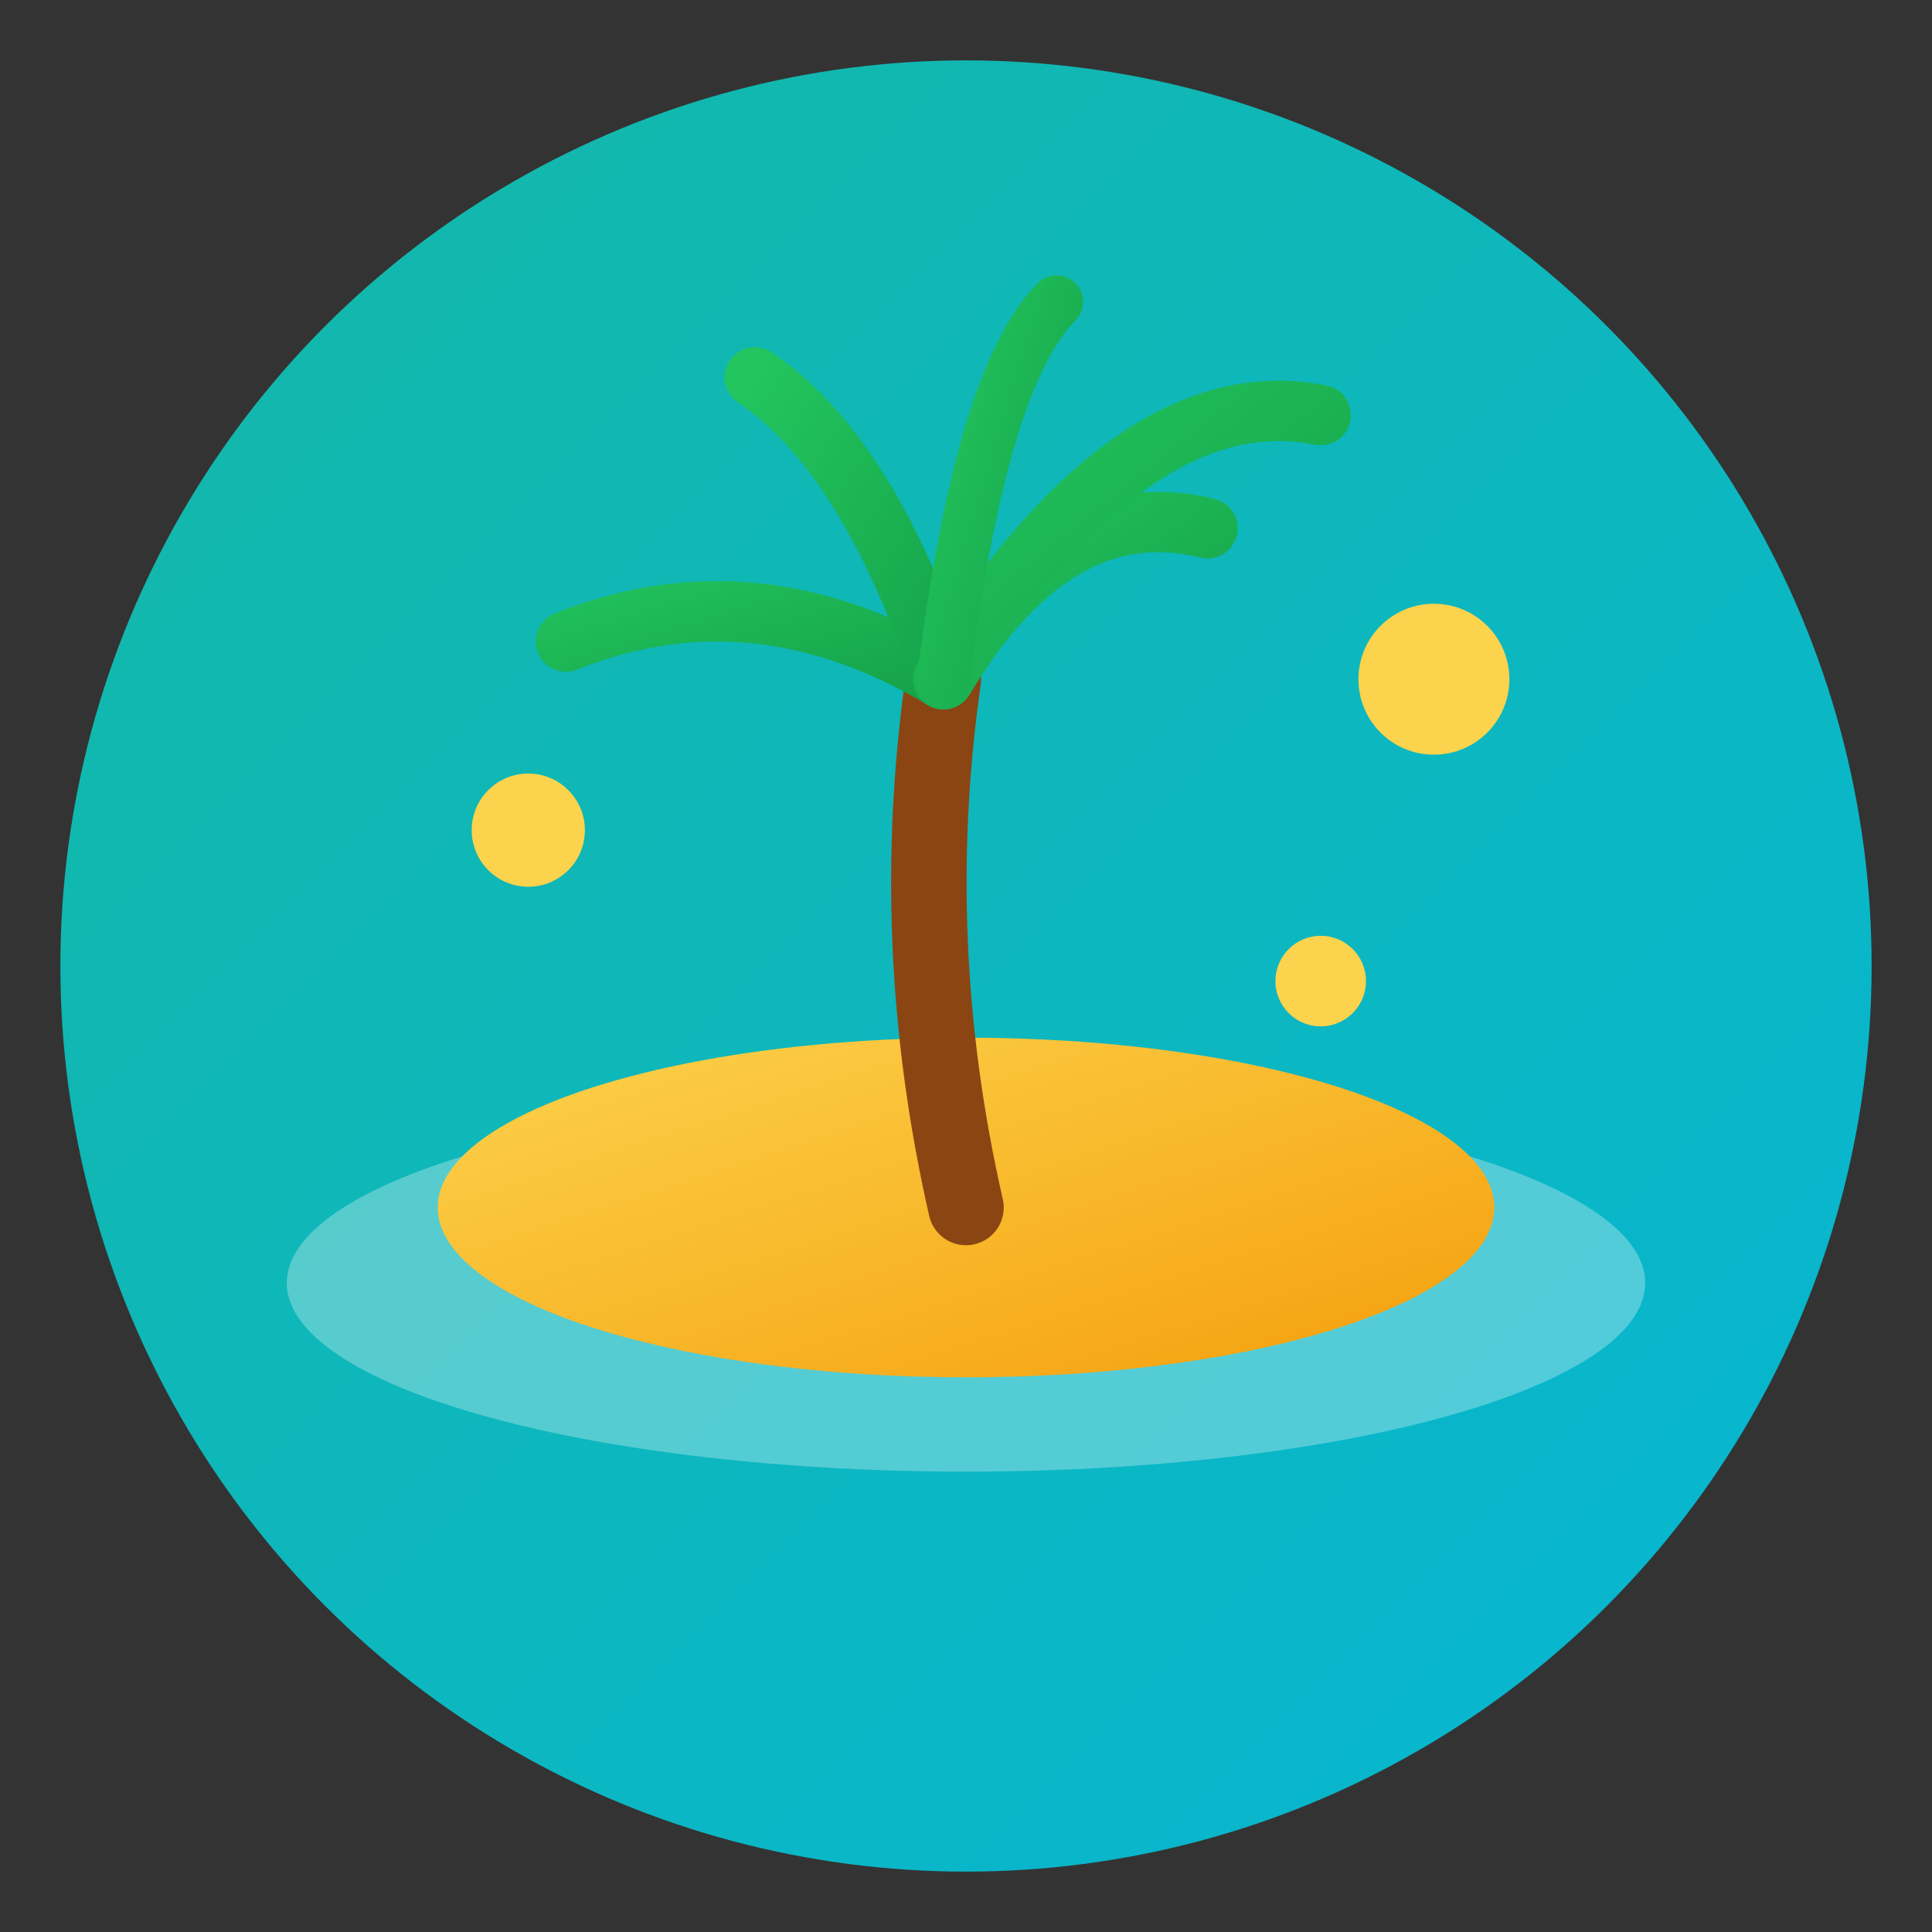 <svg xmlns="http://www.w3.org/2000/svg" viewBox="0 0 512 512">
  <rect x="0" y="0" width="512" height="512" fill="#333333" stroke="none"/>
  <defs>
    <linearGradient id="tropical" x1="0%" y1="0%" x2="100%" y2="100%">
      <stop offset="0%" style="stop-color:#14b8a6"/>
      <stop offset="100%" style="stop-color:#06b6d4"/>
    </linearGradient>
    <linearGradient id="sand" x1="0%" y1="0%" x2="100%" y2="100%">
      <stop offset="0%" style="stop-color:#fcd34d"/>
      <stop offset="100%" style="stop-color:#f59e0b"/>
    </linearGradient>
    <linearGradient id="palm" x1="0%" y1="0%" x2="100%" y2="100%">
      <stop offset="0%" style="stop-color:#22c55e"/>
      <stop offset="100%" style="stop-color:#16a34a"/>
    </linearGradient>
  </defs>
  
  <!-- Background circle -->
  <circle cx="256" cy="256" r="240" fill="url(#tropical)"/>
  
  <!-- Water waves -->
  <ellipse cx="256" cy="340" rx="180" ry="50" fill="rgba(255,255,255,0.3)"/>
  
  <!-- Island/sand -->
  <ellipse cx="256" cy="320" rx="140" ry="45" fill="url(#sand)"/>
  
  <!-- Palm tree trunk -->
  <path d="M256 320 Q240 250 250 180" stroke="#8B4513" stroke-width="20" fill="none" stroke-linecap="round"/>
  
  <!-- Palm leaves -->
  <path d="M250 180 Q200 150 150 170" stroke="url(#palm)" stroke-width="16" fill="none" stroke-linecap="round"/>
  <path d="M250 180 Q280 130 320 140" stroke="url(#palm)" stroke-width="16" fill="none" stroke-linecap="round"/>
  <path d="M250 180 Q230 120 200 100" stroke="url(#palm)" stroke-width="16" fill="none" stroke-linecap="round"/>
  <path d="M250 180 Q300 100 350 110" stroke="url(#palm)" stroke-width="16" fill="none" stroke-linecap="round"/>
  <path d="M250 180 Q260 100 280 80" stroke="url(#palm)" stroke-width="14" fill="none" stroke-linecap="round"/>
  
  <!-- Star decorations -->
  <circle cx="380" cy="180" r="20" fill="#fcd34d"/>
  <circle cx="140" cy="220" r="15" fill="#fcd34d"/>
  <circle cx="350" cy="260" r="12" fill="#fcd34d"/>
</svg>


